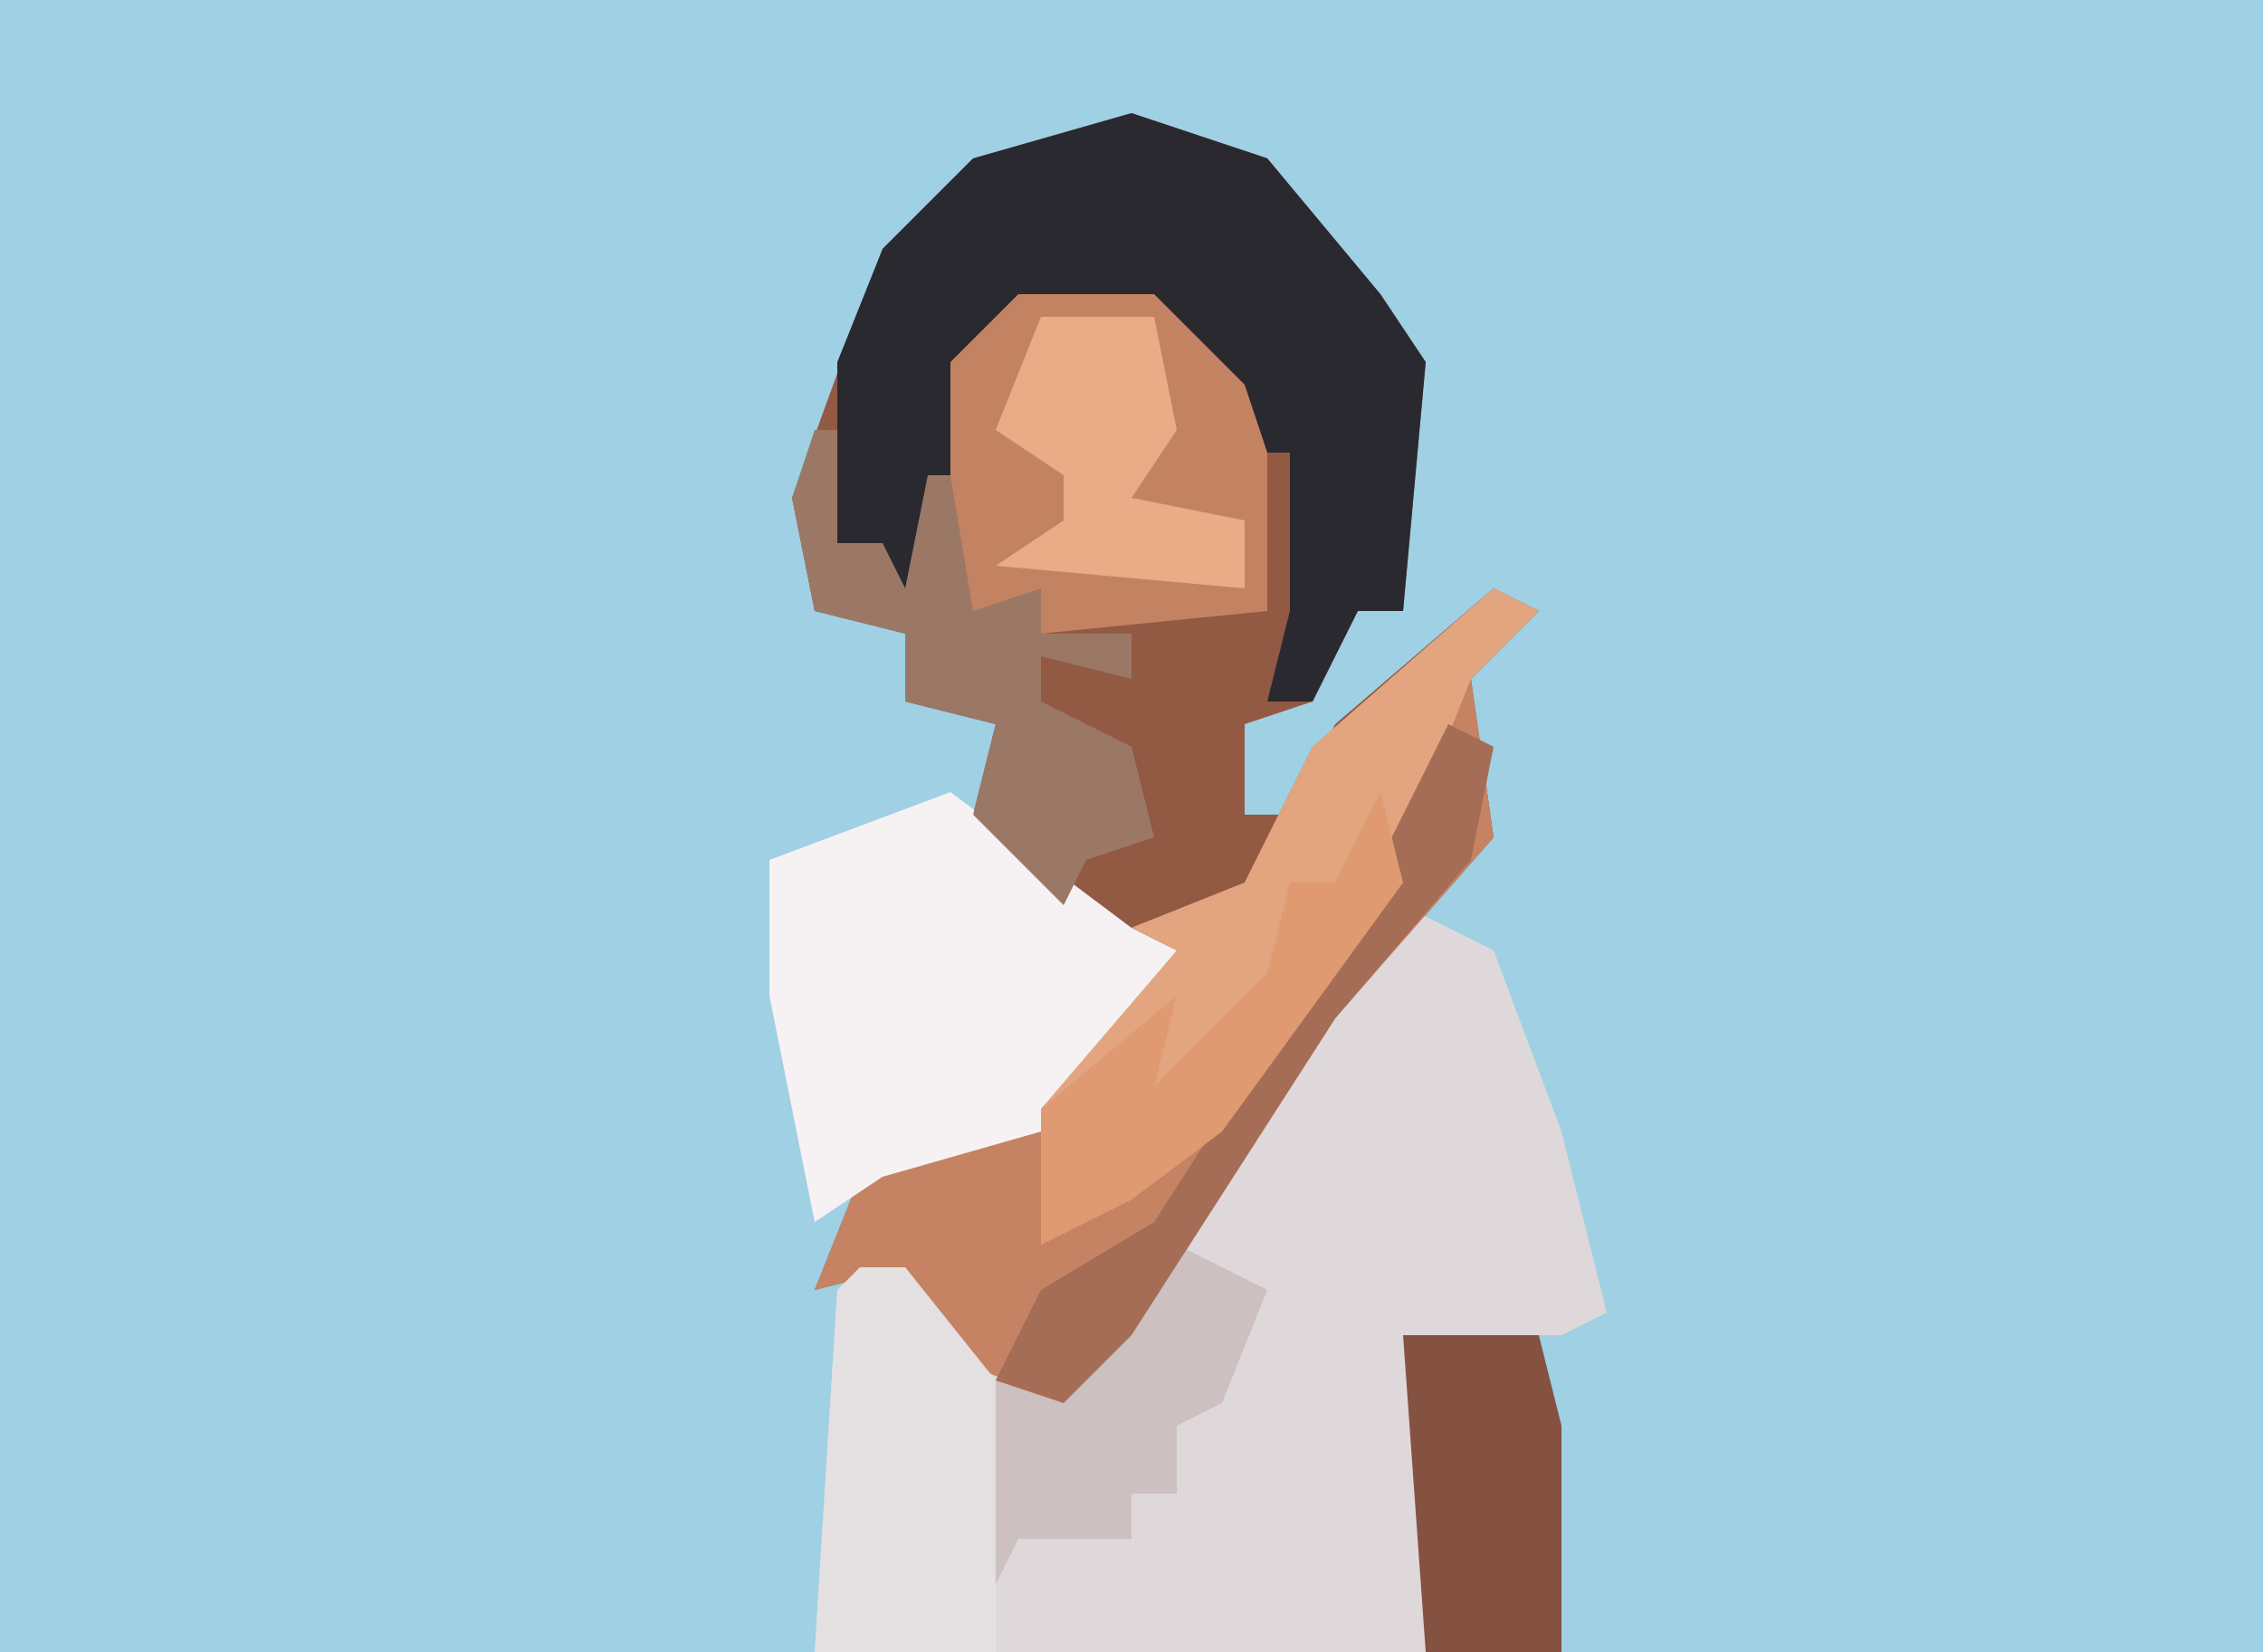 <?xml version="1.0" encoding="UTF-8"?>
<svg version="1.1" xmlns="http://www.w3.org/2000/svg" width="100" height="73">
<path d="M0,0 L100,0 L100,73 L0,73 Z " fill="#9FD0E3" transform="translate(0,0)"/>
<path d="M0,0 L6,2 L11,8 L13,11 L12,22 L10,22 L8,26 L5,27 L5,31 L7,31 L9,27 L16,21 L18,22 L15,25 L16,32 L9,40 L0,54 L-3,57 L-8,55 L-10,51 L-14,52 L-12,47 L-10,45 L-3,43 L2,37 L-3,35 L-7,31 L-6,27 L-10,26 L-10,23 L-14,22 L-15,17 L-11,6 L-7,2 Z " fill="#925943" transform="translate(50,5)"/>
<path d="M0,0 L4,2 L7,10 L9,18 L7,19 L0,19 L1,22 L1,33 L-26,33 L-25,17 L-22,16 L-17,21 L-13,19 L-1,1 Z " fill="#DFD8DA" transform="translate(62,40)"/>
<path d="M0,0 L2,1 L-1,4 L0,11 L-7,19 L-16,33 L-19,36 L-24,34 L-26,30 L-30,31 L-28,26 L-26,24 L-19,22 L-14,16 L-16,15 L-11,13 L-8,7 Z " fill="#C58363" transform="translate(66,26)"/>
<path d="M0,0 L6,2 L11,8 L13,11 L12,22 L10,22 L8,26 L6,26 L7,22 L7,15 L5,15 L3,10 L1,9 L-5,9 L-7,11 L-9,22 L-11,21 L-11,19 L-13,19 L-13,11 L-11,6 L-7,2 Z " fill="#2A292F" transform="translate(50,5)"/>
<path d="M0,0 L8,6 L10,7 L8,11 L4,15 L-3,17 L-6,19 L-8,9 L-8,3 Z " fill="#F6F2F3" transform="translate(42,35)"/>
<path d="M0,0 L6,0 L10,4 L11,7 L11,14 L1,15 L0,14 L-2,18 L-3,14 L-3,3 Z " fill="#C38363" transform="translate(45,13)"/>
<path d="M0,0 L2,1 L-1,4 L-5,14 L-12,24 L-16,27 L-20,29 L-20,23 L-14,16 L-16,15 L-11,13 L-8,7 Z " fill="#E2A580" transform="translate(66,26)"/>
<path d="M0,0 L2,0 L6,5 L6,17 L-2,17 L-1,1 Z " fill="#E4DFE1" transform="translate(38,56)"/>
<path d="M0,0 L1,0 L1,5 L3,5 L4,7 L5,2 L6,2 L7,8 L10,7 L10,9 L14,9 L14,11 L10,10 L10,12 L14,14 L15,18 L12,19 L11,21 L7,17 L8,13 L4,12 L4,9 L0,8 L-1,3 Z " fill="#9B7866" transform="translate(36,19)"/>
<path d="M0,0 L6,0 L7,4 L7,14 L1,14 Z " fill="#855242" transform="translate(62,59)"/>
<path d="M0,0 L4,2 L2,7 L0,8 L0,11 L-2,11 L-2,13 L-7,13 L-8,15 L-8,6 L-4,5 Z " fill="#CCC0C0" transform="translate(52,55)"/>
<path d="M0,0 L2,1 L1,6 L-5,13 L-14,27 L-17,30 L-20,29 L-18,25 L-13,22 L-4,8 Z " fill="#A56D56" transform="translate(64,32)"/>
<path d="M0,0 L1,4 L-7,15 L-11,18 L-15,20 L-15,14 L-9,9 L-10,13 L-5,8 L-4,4 L-2,4 Z " fill="#DF9A71" transform="translate(61,35)"/>
<path d="M0,0 L5,0 L6,5 L4,8 L9,9 L9,12 L-2,11 L1,9 L1,7 L-2,5 Z " fill="#E9AC86" transform="translate(46,14)"/>
</svg>
